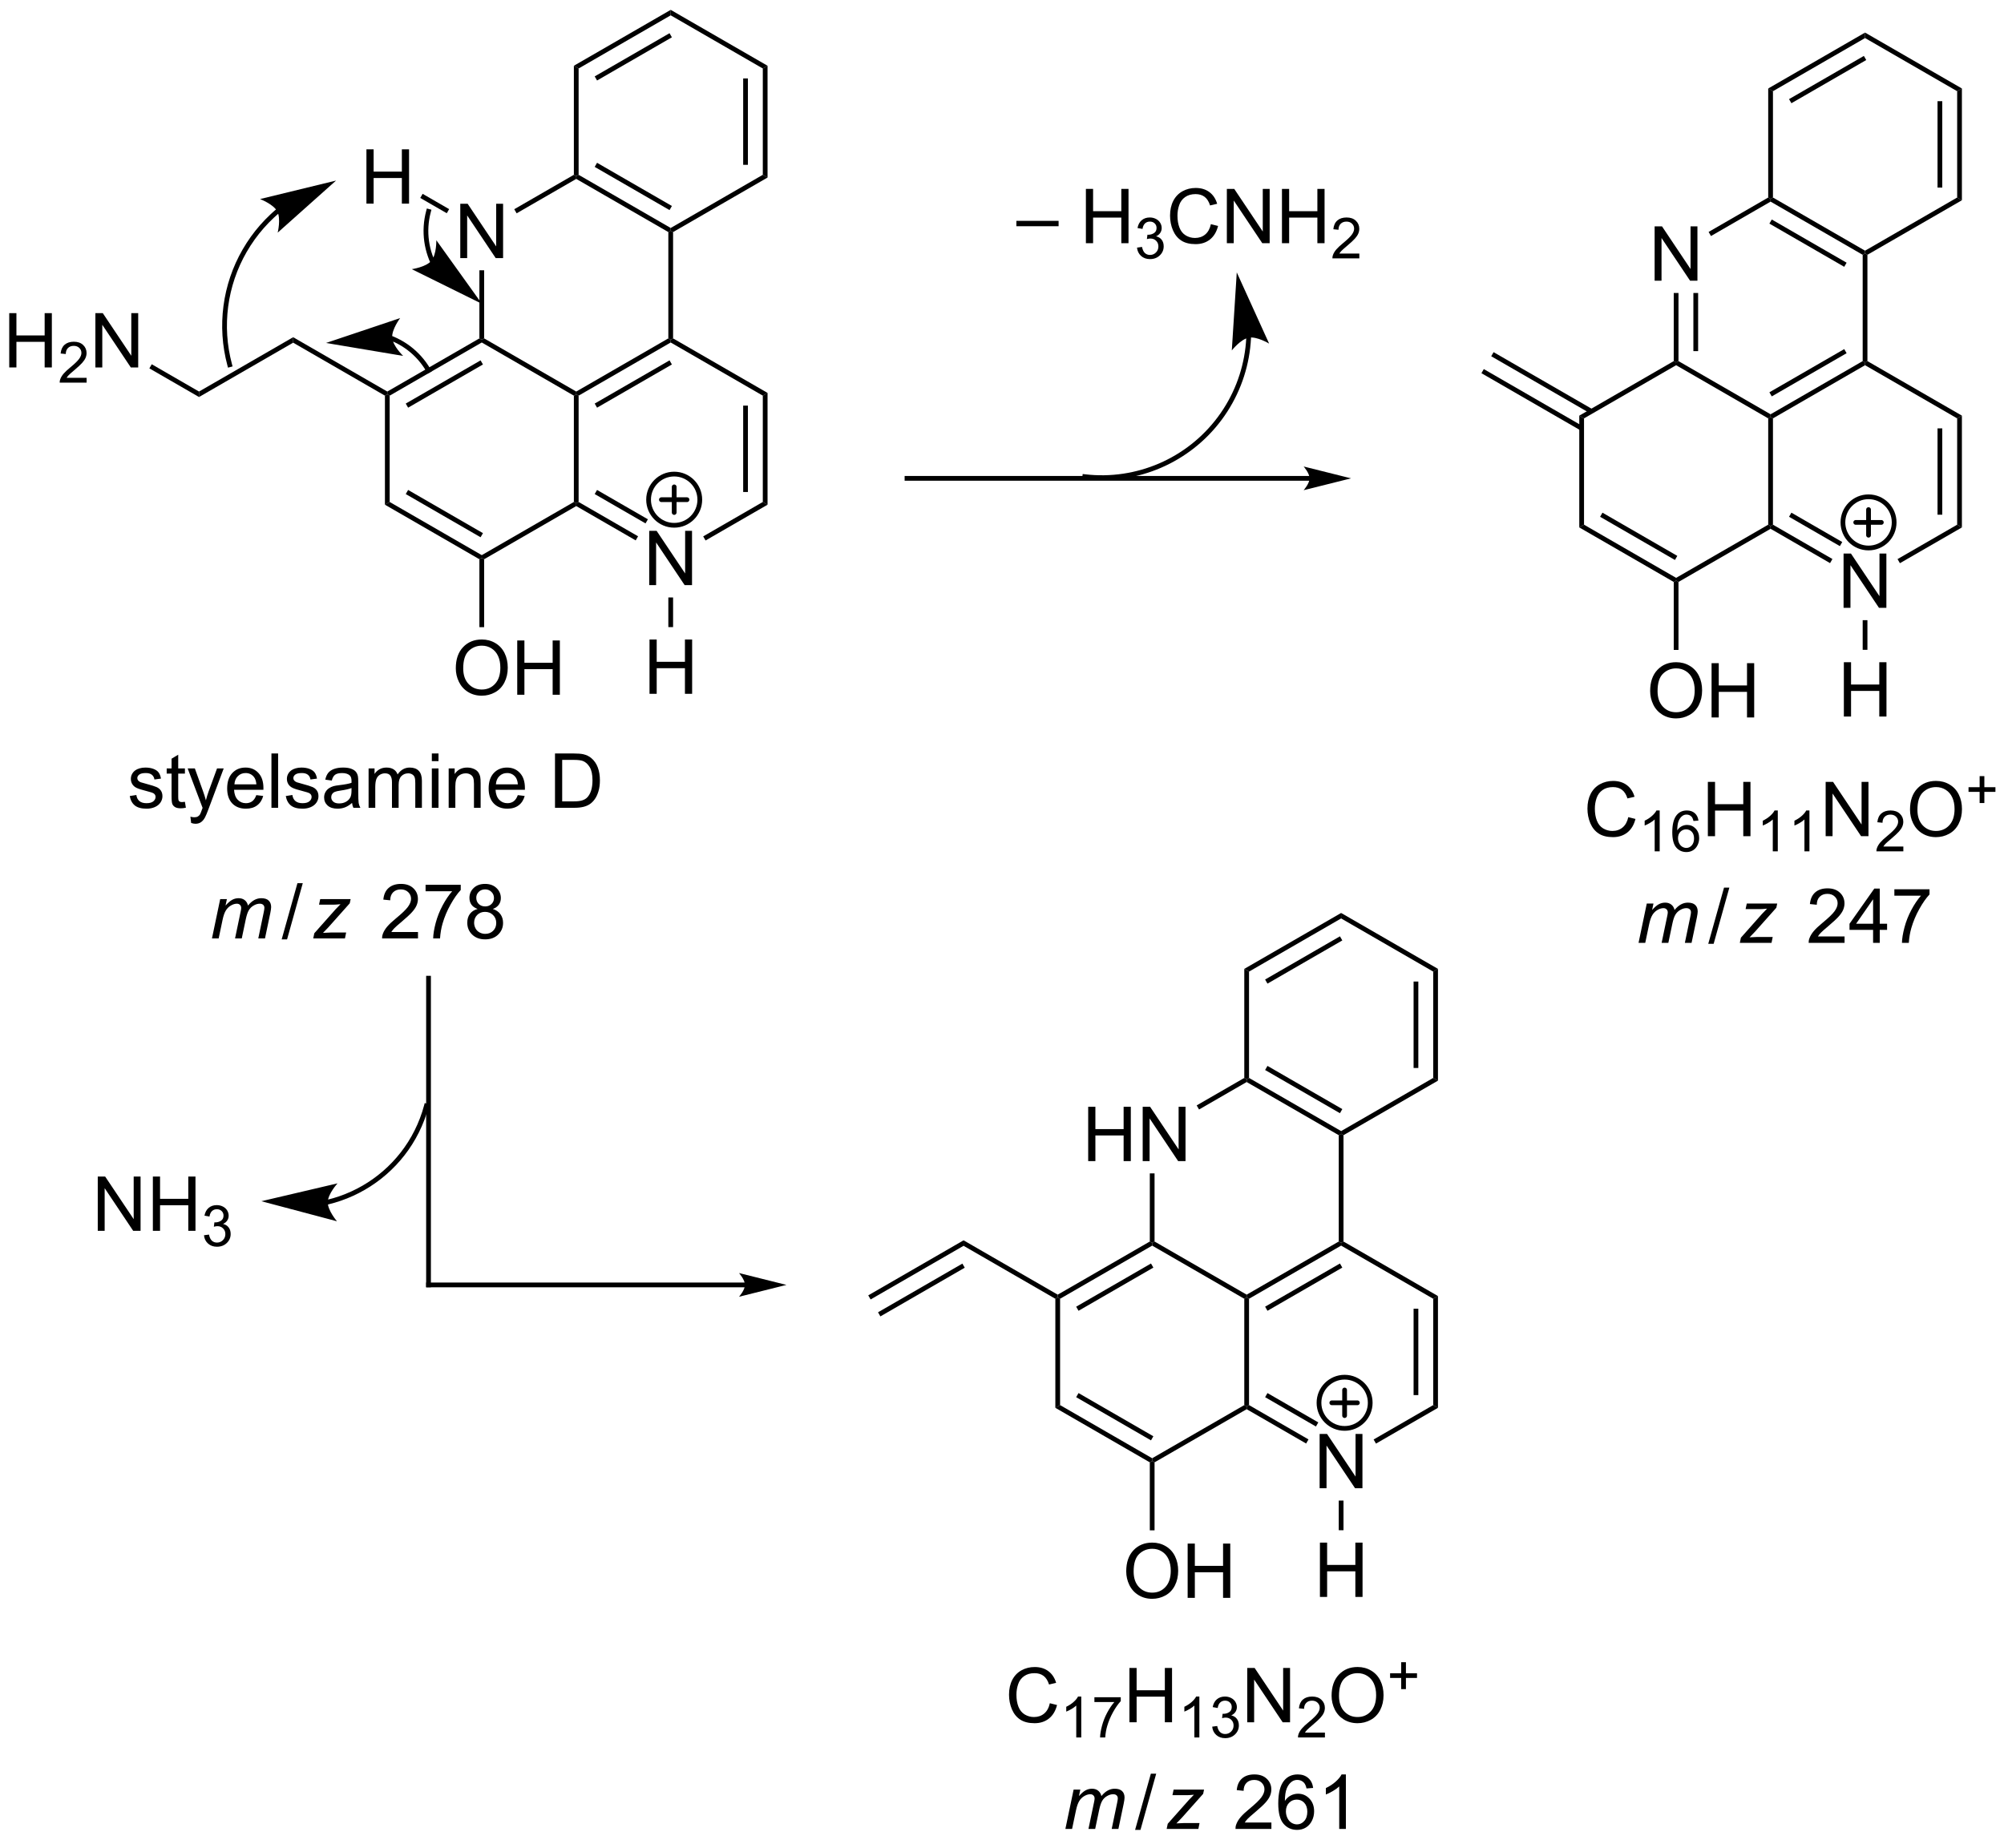 <?xml version="1.0" encoding="UTF-8"?>
<!DOCTYPE svg PUBLIC '-//W3C//DTD SVG 1.0//EN'
          'http://www.w3.org/TR/2001/REC-SVG-20010904/DTD/svg10.dtd'>
<svg stroke-dasharray="none" shape-rendering="auto" xmlns="http://www.w3.org/2000/svg" font-family="'Dialog'" text-rendering="auto" width="90" fill-opacity="1" color-interpolation="auto" color-rendering="auto" preserveAspectRatio="xMidYMid meet" font-size="12px" viewBox="0 0 90 83" fill="black" xmlns:xlink="http://www.w3.org/1999/xlink" stroke="black" image-rendering="auto" stroke-miterlimit="10" stroke-linecap="square" stroke-linejoin="miter" font-style="normal" stroke-width="1" height="83" stroke-dashoffset="0" font-weight="normal" stroke-opacity="1"
><!--Generated by the Batik Graphics2D SVG Generator--><defs id="genericDefs"
  /><g
  ><defs id="defs1"
    ><clipPath clipPathUnits="userSpaceOnUse" id="clipPath1"
      ><path d="M2.541 0.646 L219.92 0.646 L219.92 200.059 L2.541 200.059 L2.541 0.646 Z"
      /></clipPath
      ><clipPath clipPathUnits="userSpaceOnUse" id="clipPath2"
      ><path d="M0.87 207.053 L0.87 400.921 L212.205 400.921 L212.205 207.053 Z"
      /></clipPath
    ></defs
    ><g transform="scale(0.414,0.414) translate(-2.541,-0.646) matrix(1.029,0,0,1.029,1.646,-212.329)"
    ><path d="M49.393 234.189 L49.393 228.462 L50.171 228.462 L53.179 232.957 L53.179 228.462 L53.906 228.462 L53.906 234.189 L53.127 234.189 L50.119 229.689 L50.119 234.189 L49.393 234.189 Z" stroke="none" clip-path="url(#clipPath2)"
    /></g
    ><g transform="matrix(0.426,0,0,0.426,-0.37,-88.176)"
    ><path d="M51.408 235.489 L51.908 235.489 L51.908 242.669 L51.658 242.814 L51.408 242.669 Z" stroke="none" clip-path="url(#clipPath2)"
    /></g
    ><g transform="matrix(0.426,0,0,0.426,-0.37,-88.176)"
    ><path d="M51.658 243.102 L51.658 242.814 L51.908 242.669 L61.618 248.275 L61.618 248.564 L61.368 248.708 Z" stroke="none" clip-path="url(#clipPath2)"
    /></g
    ><g transform="matrix(0.426,0,0,0.426,-0.37,-88.176)"
    ><path d="M61.868 248.708 L61.618 248.564 L61.618 248.275 L71.327 242.669 L71.577 242.814 L71.577 243.102 ZM63.813 249.975 L71.702 245.42 L71.452 244.987 L63.563 249.542 Z" stroke="none" clip-path="url(#clipPath2)"
    /></g
    ><g transform="matrix(0.426,0,0,0.426,-0.37,-88.176)"
    ><path d="M71.827 242.669 L71.577 242.814 L71.327 242.669 L71.327 231.458 L71.577 231.314 L71.827 231.458 Z" stroke="none" clip-path="url(#clipPath2)"
    /></g
    ><g transform="matrix(0.426,0,0,0.426,-0.37,-88.176)"
    ><path d="M71.577 231.025 L71.577 231.314 L71.327 231.458 L61.618 225.852 L61.618 225.564 L61.868 225.419 ZM71.702 228.707 L63.813 224.152 L63.563 224.585 L71.452 229.14 Z" stroke="none" clip-path="url(#clipPath2)"
    /></g
    ><g transform="matrix(0.426,0,0,0.426,-0.37,-88.176)"
    ><path d="M61.368 225.419 L61.618 225.564 L61.618 225.852 L55.333 229.481 L55.083 229.048 Z" stroke="none" clip-path="url(#clipPath2)"
    /></g
    ><g transform="matrix(0.426,0,0,0.426,-0.37,-88.176)"
    ><path d="M71.827 231.458 L71.577 231.314 L71.577 231.025 L81.286 225.419 L81.786 225.708 Z" stroke="none" clip-path="url(#clipPath2)"
    /></g
    ><g transform="matrix(0.426,0,0,0.426,-0.37,-88.176)"
    ><path d="M81.786 225.708 L81.286 225.419 L81.286 214.208 L81.786 213.919 ZM79.716 224.369 L79.716 215.259 L79.216 215.259 L79.216 224.369 Z" stroke="none" clip-path="url(#clipPath2)"
    /></g
    ><g transform="matrix(0.426,0,0,0.426,-0.37,-88.176)"
    ><path d="M81.786 213.919 L81.286 214.208 L71.577 208.602 L71.577 208.025 Z" stroke="none" clip-path="url(#clipPath2)"
    /></g
    ><g transform="matrix(0.426,0,0,0.426,-0.37,-88.176)"
    ><path d="M71.577 208.025 L71.577 208.602 L61.868 214.208 L61.368 213.919 ZM71.452 210.487 L63.563 215.042 L63.813 215.475 L71.702 210.92 Z" stroke="none" clip-path="url(#clipPath2)"
    /></g
    ><g transform="matrix(0.426,0,0,0.426,-0.37,-88.176)"
    ><path d="M61.368 213.919 L61.868 214.208 L61.868 225.419 L61.618 225.564 L61.368 225.419 Z" stroke="none" clip-path="url(#clipPath2)"
    /></g
    ><g transform="matrix(0.426,0,0,0.426,-0.37,-88.176)"
    ><path d="M69.311 268.689 L69.311 262.962 L70.09 262.962 L73.098 267.457 L73.098 262.962 L73.824 262.962 L73.824 268.689 L73.046 268.689 L70.038 264.189 L70.038 268.689 L69.311 268.689 Z" stroke="none" clip-path="url(#clipPath2)"
    /></g
    ><g transform="matrix(0.426,0,0,0.426,-0.37,-88.176)"
    ><path d="M61.368 248.708 L61.618 248.564 L61.868 248.708 L61.868 259.919 L61.618 260.064 L61.368 259.919 Z" stroke="none" clip-path="url(#clipPath2)"
    /></g
    ><g transform="matrix(0.426,0,0,0.426,-0.37,-88.176)"
    ><path d="M61.618 260.352 L61.618 260.064 L61.868 259.919 L68.136 263.538 L67.886 263.971 ZM63.563 259.085 L68.921 262.179 L69.171 261.746 L63.813 258.652 Z" stroke="none" clip-path="url(#clipPath2)"
    /></g
    ><g transform="matrix(0.426,0,0,0.426,-0.37,-88.176)"
    ><path d="M75.252 263.981 L75.002 263.548 L81.286 259.919 L81.786 260.208 Z" stroke="none" clip-path="url(#clipPath2)"
    /></g
    ><g transform="matrix(0.426,0,0,0.426,-0.37,-88.176)"
    ><path d="M81.786 260.208 L81.286 259.919 L81.286 248.708 L81.786 248.419 ZM79.716 258.868 L79.716 249.759 L79.216 249.759 L79.216 258.868 Z" stroke="none" clip-path="url(#clipPath2)"
    /></g
    ><g transform="matrix(0.426,0,0,0.426,-0.37,-88.176)"
    ><path d="M81.786 248.419 L81.286 248.708 L71.577 243.102 L71.577 242.814 L71.827 242.669 Z" stroke="none" clip-path="url(#clipPath2)"
    /></g
    ><g transform="matrix(0.426,0,0,0.426,-0.37,-88.176)"
    ><path d="M51.408 242.669 L51.658 242.814 L51.658 243.102 L41.949 248.708 L41.699 248.564 L41.699 248.275 ZM51.533 244.987 L43.644 249.542 L43.894 249.975 L51.783 245.42 Z" stroke="none" clip-path="url(#clipPath2)"
    /></g
    ><g transform="matrix(0.426,0,0,0.426,-0.37,-88.176)"
    ><path d="M41.449 248.708 L41.699 248.564 L41.949 248.708 L41.949 259.919 L41.449 260.208 Z" stroke="none" clip-path="url(#clipPath2)"
    /></g
    ><g transform="matrix(0.426,0,0,0.426,-0.37,-88.176)"
    ><path d="M41.449 260.208 L41.949 259.919 L51.658 265.525 L51.658 265.814 L51.408 265.958 ZM43.644 259.085 L51.533 263.64 L51.783 263.207 L43.894 258.652 Z" stroke="none" clip-path="url(#clipPath2)"
    /></g
    ><g transform="matrix(0.426,0,0,0.426,-0.37,-88.176)"
    ><path d="M51.908 265.958 L51.658 265.814 L51.658 265.525 L61.368 259.919 L61.618 260.064 L61.618 260.352 Z" stroke="none" clip-path="url(#clipPath2)"
    /></g
    ><g transform="matrix(0.426,0,0,0.426,-0.37,-88.176)"
    ><path d="M41.699 248.275 L41.699 248.564 L41.449 248.708 L31.774 243.122 L31.774 242.545 Z" stroke="none" clip-path="url(#clipPath2)"
    /></g
    ><g transform="matrix(0.426,0,0,0.426,-0.37,-88.176)"
    ><path d="M31.774 242.545 L31.774 243.122 L21.85 248.852 L21.85 248.275 Z" stroke="none" clip-path="url(#clipPath2)"
    /></g
    ><g transform="matrix(0.426,0,0,0.426,-0.37,-88.176)"
    ><path d="M1.842 245.733 L1.842 240.007 L2.6 240.007 L2.6 242.358 L5.576 242.358 L5.576 240.007 L6.334 240.007 L6.334 245.733 L5.576 245.733 L5.576 243.033 L2.6 243.033 L2.6 245.733 L1.842 245.733 Z" stroke="none" clip-path="url(#clipPath2)"
    /></g
    ><g transform="matrix(0.426,0,0,0.426,-0.37,-88.176)"
    ><path d="M10 246.826 L10 247.333 L7.16 247.333 Q7.154 247.142 7.223 246.966 Q7.33 246.677 7.569 246.396 Q7.809 246.115 8.26 245.746 Q8.959 245.171 9.205 244.835 Q9.451 244.5 9.451 244.201 Q9.451 243.888 9.227 243.673 Q9.004 243.457 8.643 243.457 Q8.262 243.457 8.033 243.685 Q7.805 243.914 7.803 244.318 L7.26 244.263 Q7.317 243.656 7.68 243.339 Q8.043 243.021 8.655 243.021 Q9.274 243.021 9.633 243.365 Q9.994 243.707 9.994 244.212 Q9.994 244.47 9.889 244.72 Q9.783 244.968 9.537 245.244 Q9.293 245.519 8.725 246 Q8.25 246.398 8.115 246.541 Q7.981 246.683 7.893 246.826 L10 246.826 Z" stroke="none" clip-path="url(#clipPath2)"
    /></g
    ><g transform="matrix(0.426,0,0,0.426,-0.37,-88.176)"
    ><path d="M10.925 245.733 L10.925 240.007 L11.704 240.007 L14.711 244.502 L14.711 240.007 L15.438 240.007 L15.438 245.733 L14.659 245.733 L11.652 241.233 L11.652 245.733 L10.925 245.733 Z" stroke="none" clip-path="url(#clipPath2)"
    /></g
    ><g transform="matrix(0.426,0,0,0.426,-0.37,-88.176)"
    ><path d="M21.85 248.275 L21.85 248.852 L16.616 245.83 L16.866 245.397 Z" stroke="none" clip-path="url(#clipPath2)"
    /></g
    ><g transform="matrix(0.426,0,0,0.426,-0.37,-88.176)"
    ><path d="M14.547 290.928 L15.243 290.819 Q15.3 291.238 15.568 291.462 Q15.836 291.683 16.316 291.683 Q16.8 291.683 17.034 291.486 Q17.269 291.288 17.269 291.022 Q17.269 290.785 17.063 290.647 Q16.917 290.553 16.344 290.41 Q15.571 290.215 15.271 290.071 Q14.972 289.928 14.818 289.678 Q14.665 289.426 14.665 289.121 Q14.665 288.842 14.79 288.608 Q14.917 288.371 15.136 288.215 Q15.3 288.092 15.584 288.009 Q15.868 287.926 16.191 287.926 Q16.68 287.926 17.047 288.066 Q17.417 288.207 17.592 288.446 Q17.769 288.686 17.837 289.09 L17.149 289.183 Q17.102 288.863 16.875 288.683 Q16.652 288.504 16.243 288.504 Q15.758 288.504 15.55 288.665 Q15.344 288.824 15.344 289.038 Q15.344 289.176 15.43 289.285 Q15.516 289.397 15.698 289.473 Q15.805 289.512 16.321 289.652 Q17.066 289.85 17.36 289.978 Q17.657 290.105 17.823 290.348 Q17.993 290.59 17.993 290.949 Q17.993 291.301 17.787 291.611 Q17.581 291.92 17.193 292.092 Q16.808 292.262 16.321 292.262 Q15.511 292.262 15.086 291.926 Q14.665 291.59 14.547 290.928 ZM20.363 291.538 L20.464 292.16 Q20.167 292.223 19.933 292.223 Q19.55 292.223 19.339 292.103 Q19.128 291.98 19.042 291.782 Q18.956 291.584 18.956 290.952 L18.956 288.566 L18.441 288.566 L18.441 288.019 L18.956 288.019 L18.956 286.991 L19.657 286.569 L19.657 288.019 L20.363 288.019 L20.363 288.566 L19.657 288.566 L19.657 290.991 Q19.657 291.293 19.693 291.379 Q19.73 291.465 19.813 291.517 Q19.899 291.566 20.055 291.566 Q20.172 291.566 20.363 291.538 ZM21.02 293.767 L20.942 293.105 Q21.171 293.168 21.343 293.168 Q21.577 293.168 21.718 293.09 Q21.859 293.012 21.95 292.871 Q22.015 292.767 22.163 292.348 Q22.184 292.29 22.226 292.176 L20.653 288.019 L21.411 288.019 L22.273 290.42 Q22.442 290.879 22.575 291.381 Q22.695 290.897 22.864 290.436 L23.749 288.019 L24.452 288.019 L22.874 292.238 Q22.622 292.923 22.481 293.181 Q22.294 293.527 22.051 293.689 Q21.809 293.853 21.473 293.853 Q21.27 293.853 21.02 293.767 ZM27.89 290.832 L28.616 290.92 Q28.445 291.558 27.978 291.91 Q27.515 292.262 26.794 292.262 Q25.882 292.262 25.348 291.702 Q24.817 291.139 24.817 290.129 Q24.817 289.082 25.356 288.504 Q25.895 287.926 26.754 287.926 Q27.585 287.926 28.111 288.493 Q28.64 289.058 28.64 290.084 Q28.64 290.147 28.637 290.272 L25.544 290.272 Q25.583 290.957 25.929 291.321 Q26.278 291.683 26.796 291.683 Q27.184 291.683 27.458 291.48 Q27.731 291.277 27.89 290.832 ZM25.583 289.694 L27.898 289.694 Q27.851 289.17 27.632 288.91 Q27.296 288.504 26.762 288.504 Q26.278 288.504 25.947 288.829 Q25.616 289.152 25.583 289.694 ZM29.485 292.168 L29.485 286.441 L30.188 286.441 L30.188 292.168 L29.485 292.168 ZM30.997 290.928 L31.692 290.819 Q31.749 291.238 32.017 291.462 Q32.286 291.683 32.765 291.683 Q33.249 291.683 33.484 291.486 Q33.718 291.288 33.718 291.022 Q33.718 290.785 33.512 290.647 Q33.366 290.553 32.794 290.41 Q32.02 290.215 31.721 290.071 Q31.421 289.928 31.267 289.678 Q31.114 289.426 31.114 289.121 Q31.114 288.842 31.239 288.608 Q31.366 288.371 31.585 288.215 Q31.749 288.092 32.033 288.009 Q32.317 287.926 32.64 287.926 Q33.129 287.926 33.497 288.066 Q33.866 288.207 34.041 288.446 Q34.218 288.686 34.286 289.09 L33.598 289.183 Q33.551 288.863 33.325 288.683 Q33.101 288.504 32.692 288.504 Q32.208 288.504 31.999 288.665 Q31.794 288.824 31.794 289.038 Q31.794 289.176 31.879 289.285 Q31.965 289.397 32.148 289.473 Q32.254 289.512 32.77 289.652 Q33.515 289.85 33.809 289.978 Q34.106 290.105 34.273 290.348 Q34.442 290.59 34.442 290.949 Q34.442 291.301 34.236 291.611 Q34.031 291.92 33.642 292.092 Q33.257 292.262 32.77 292.262 Q31.96 292.262 31.536 291.926 Q31.114 291.59 30.997 290.928 ZM37.984 291.655 Q37.593 291.988 37.231 292.126 Q36.872 292.262 36.458 292.262 Q35.773 292.262 35.406 291.928 Q35.038 291.592 35.038 291.074 Q35.038 290.769 35.176 290.517 Q35.317 290.264 35.541 290.113 Q35.765 289.959 36.046 289.881 Q36.254 289.827 36.671 289.777 Q37.523 289.676 37.926 289.535 Q37.929 289.389 37.929 289.35 Q37.929 288.92 37.731 288.746 Q37.46 288.506 36.929 288.506 Q36.434 288.506 36.197 288.681 Q35.96 288.855 35.848 289.295 L35.161 289.202 Q35.254 288.762 35.468 288.491 Q35.684 288.217 36.09 288.071 Q36.497 287.926 37.031 287.926 Q37.562 287.926 37.892 288.051 Q38.226 288.176 38.382 288.366 Q38.538 288.553 38.601 288.842 Q38.637 289.022 38.637 289.491 L38.637 290.428 Q38.637 291.41 38.681 291.67 Q38.726 291.928 38.859 292.168 L38.124 292.168 Q38.015 291.949 37.984 291.655 ZM37.926 290.084 Q37.544 290.241 36.778 290.35 Q36.343 290.413 36.163 290.491 Q35.984 290.569 35.885 290.72 Q35.788 290.871 35.788 291.053 Q35.788 291.334 36.002 291.522 Q36.215 291.709 36.624 291.709 Q37.031 291.709 37.346 291.532 Q37.663 291.355 37.812 291.045 Q37.926 290.808 37.926 290.342 L37.926 290.084 ZM39.727 292.168 L39.727 288.019 L40.355 288.019 L40.355 288.6 Q40.55 288.295 40.873 288.111 Q41.198 287.926 41.612 287.926 Q42.073 287.926 42.368 288.118 Q42.665 288.308 42.784 288.652 Q43.277 287.926 44.066 287.926 Q44.683 287.926 45.014 288.267 Q45.347 288.608 45.347 289.319 L45.347 292.168 L44.649 292.168 L44.649 289.553 Q44.649 289.131 44.579 288.946 Q44.511 288.762 44.331 288.65 Q44.152 288.535 43.909 288.535 Q43.472 288.535 43.183 288.827 Q42.894 289.116 42.894 289.756 L42.894 292.168 L42.191 292.168 L42.191 289.473 Q42.191 289.004 42.019 288.769 Q41.847 288.535 41.456 288.535 Q41.159 288.535 40.907 288.691 Q40.657 288.848 40.542 289.15 Q40.43 289.449 40.43 290.014 L40.43 292.168 L39.727 292.168 ZM46.394 287.248 L46.394 286.441 L47.097 286.441 L47.097 287.248 L46.394 287.248 ZM46.394 292.168 L46.394 288.019 L47.097 288.019 L47.097 292.168 L46.394 292.168 ZM48.169 292.168 L48.169 288.019 L48.801 288.019 L48.801 288.608 Q49.257 287.926 50.122 287.926 Q50.497 287.926 50.809 288.061 Q51.124 288.194 51.281 288.413 Q51.437 288.631 51.499 288.933 Q51.538 289.129 51.538 289.616 L51.538 292.168 L50.835 292.168 L50.835 289.644 Q50.835 289.215 50.752 289.001 Q50.671 288.788 50.463 288.663 Q50.254 288.535 49.973 288.535 Q49.523 288.535 49.197 288.821 Q48.872 289.105 48.872 289.902 L48.872 292.168 L48.169 292.168 ZM55.456 290.832 L56.183 290.92 Q56.011 291.558 55.545 291.91 Q55.081 292.262 54.36 292.262 Q53.448 292.262 52.915 291.702 Q52.383 291.139 52.383 290.129 Q52.383 289.082 52.922 288.504 Q53.462 287.926 54.321 287.926 Q55.152 287.926 55.678 288.493 Q56.206 289.058 56.206 290.084 Q56.206 290.147 56.204 290.272 L53.11 290.272 Q53.149 290.957 53.495 291.321 Q53.844 291.683 54.362 291.683 Q54.751 291.683 55.024 291.48 Q55.297 291.277 55.456 290.832 ZM53.149 289.694 L55.464 289.694 Q55.417 289.17 55.198 288.91 Q54.862 288.504 54.329 288.504 Q53.844 288.504 53.514 288.829 Q53.183 289.152 53.149 289.694 ZM59.378 292.168 L59.378 286.441 L61.352 286.441 Q62.019 286.441 62.37 286.522 Q62.862 286.637 63.212 286.933 Q63.665 287.316 63.889 287.913 Q64.112 288.506 64.112 289.272 Q64.112 289.926 63.959 290.431 Q63.808 290.933 63.568 291.264 Q63.331 291.592 63.047 291.782 Q62.766 291.973 62.365 292.071 Q61.964 292.168 61.446 292.168 L59.378 292.168 ZM60.136 291.491 L61.36 291.491 Q61.925 291.491 62.248 291.387 Q62.571 291.28 62.761 291.09 Q63.032 290.819 63.18 290.366 Q63.331 289.91 63.331 289.262 Q63.331 288.363 63.037 287.881 Q62.743 287.397 62.321 287.233 Q62.016 287.116 61.339 287.116 L60.136 287.116 L60.136 291.491 Z" stroke="none" clip-path="url(#clipPath2)"
    /></g
    ><g transform="matrix(0.426,0,0,0.426,-0.37,-88.176)"
    ><path d="M138.927 257.178 L96.487 257.178 L96.237 257.178 L96.237 257.678 L96.487 257.678 L138.927 257.678 L139.177 257.678 L139.177 257.178 L138.927 257.178 ZM143.302 257.428 L138.302 256.178 C138.302 256.178 138.927 256.881 138.927 257.428 C138.927 257.975 138.302 258.678 138.302 258.678 Z" stroke="none" clip-path="url(#clipPath2)"
    /></g
    ><g transform="matrix(0.426,0,0,0.426,-0.37,-88.176)"
    ><path d="M175.304 236.584 L175.304 230.858 L176.083 230.858 L179.091 235.353 L179.091 230.858 L179.817 230.858 L179.817 236.584 L179.039 236.584 L176.031 232.084 L176.031 236.584 L175.304 236.584 Z" stroke="none" clip-path="url(#clipPath2)"
    /></g
    ><g transform="matrix(0.426,0,0,0.426,-0.37,-88.176)"
    ><path d="M177.32 237.884 L177.82 237.884 L177.82 245.065 L177.57 245.209 L177.32 245.065 ZM179.39 237.884 L179.39 244.014 L179.89 244.014 L179.89 237.884 Z" stroke="none" clip-path="url(#clipPath2)"
    /></g
    ><g transform="matrix(0.426,0,0,0.426,-0.37,-88.176)"
    ><path d="M177.57 245.498 L177.57 245.209 L177.82 245.065 L187.529 250.671 L187.529 250.959 L187.279 251.104 Z" stroke="none" clip-path="url(#clipPath2)"
    /></g
    ><g transform="matrix(0.426,0,0,0.426,-0.37,-88.176)"
    ><path d="M187.779 251.104 L187.529 250.959 L187.529 250.671 L197.238 245.065 L197.488 245.209 L197.488 245.498 ZM187.654 248.786 L195.543 244.231 L195.293 243.798 L187.404 248.353 Z" stroke="none" clip-path="url(#clipPath2)"
    /></g
    ><g transform="matrix(0.426,0,0,0.426,-0.37,-88.176)"
    ><path d="M197.738 245.065 L197.488 245.209 L197.238 245.065 L197.238 233.854 L197.488 233.709 L197.738 233.854 Z" stroke="none" clip-path="url(#clipPath2)"
    /></g
    ><g transform="matrix(0.426,0,0,0.426,-0.37,-88.176)"
    ><path d="M197.488 233.421 L197.488 233.709 L197.238 233.854 L187.529 228.248 L187.529 227.959 L187.779 227.815 ZM195.543 234.688 L187.654 230.133 L187.404 230.566 L195.293 235.121 Z" stroke="none" clip-path="url(#clipPath2)"
    /></g
    ><g transform="matrix(0.426,0,0,0.426,-0.37,-88.176)"
    ><path d="M187.279 227.815 L187.529 227.959 L187.529 228.248 L181.245 231.876 L180.995 231.443 Z" stroke="none" clip-path="url(#clipPath2)"
    /></g
    ><g transform="matrix(0.426,0,0,0.426,-0.37,-88.176)"
    ><path d="M197.738 233.854 L197.488 233.709 L197.488 233.421 L207.198 227.815 L207.698 228.104 Z" stroke="none" clip-path="url(#clipPath2)"
    /></g
    ><g transform="matrix(0.426,0,0,0.426,-0.37,-88.176)"
    ><path d="M207.698 228.104 L207.198 227.815 L207.198 216.604 L207.698 216.315 ZM205.628 226.764 L205.628 217.655 L205.128 217.655 L205.128 226.764 Z" stroke="none" clip-path="url(#clipPath2)"
    /></g
    ><g transform="matrix(0.426,0,0,0.426,-0.37,-88.176)"
    ><path d="M207.698 216.315 L207.198 216.604 L197.488 210.998 L197.488 210.421 Z" stroke="none" clip-path="url(#clipPath2)"
    /></g
    ><g transform="matrix(0.426,0,0,0.426,-0.37,-88.176)"
    ><path d="M197.488 210.421 L197.488 210.998 L187.779 216.604 L187.279 216.315 ZM197.363 212.883 L189.474 217.438 L189.724 217.871 L197.613 213.316 Z" stroke="none" clip-path="url(#clipPath2)"
    /></g
    ><g transform="matrix(0.426,0,0,0.426,-0.37,-88.176)"
    ><path d="M187.279 216.315 L187.779 216.604 L187.779 227.815 L187.529 227.959 L187.279 227.815 Z" stroke="none" clip-path="url(#clipPath2)"
    /></g
    ><g transform="matrix(0.426,0,0,0.426,-0.37,-88.176)"
    ><path d="M195.223 271.084 L195.223 265.358 L196.001 265.358 L199.009 269.853 L199.009 265.358 L199.736 265.358 L199.736 271.084 L198.957 271.084 L195.949 266.584 L195.949 271.084 L195.223 271.084 Z" stroke="none" clip-path="url(#clipPath2)"
    /></g
    ><g transform="matrix(0.426,0,0,0.426,-0.37,-88.176)"
    ><path d="M187.279 251.104 L187.529 250.959 L187.779 251.104 L187.779 262.315 L187.529 262.459 L187.279 262.315 Z" stroke="none" clip-path="url(#clipPath2)"
    /></g
    ><g transform="matrix(0.426,0,0,0.426,-0.37,-88.176)"
    ><path d="M187.529 262.748 L187.529 262.459 L187.779 262.315 L194.048 265.934 L193.798 266.367 ZM189.474 261.481 L194.833 264.575 L195.083 264.142 L189.724 261.048 Z" stroke="none" clip-path="url(#clipPath2)"
    /></g
    ><g transform="matrix(0.426,0,0,0.426,-0.37,-88.176)"
    ><path d="M201.163 266.376 L200.913 265.943 L207.198 262.315 L207.698 262.604 Z" stroke="none" clip-path="url(#clipPath2)"
    /></g
    ><g transform="matrix(0.426,0,0,0.426,-0.37,-88.176)"
    ><path d="M207.698 262.604 L207.198 262.315 L207.198 251.104 L207.698 250.815 ZM205.628 261.264 L205.628 252.155 L205.128 252.155 L205.128 261.264 Z" stroke="none" clip-path="url(#clipPath2)"
    /></g
    ><g transform="matrix(0.426,0,0,0.426,-0.37,-88.176)"
    ><path d="M207.698 250.815 L207.198 251.104 L197.488 245.498 L197.488 245.209 L197.738 245.065 Z" stroke="none" clip-path="url(#clipPath2)"
    /></g
    ><g transform="matrix(0.426,0,0,0.426,-0.37,-88.176)"
    ><path d="M177.32 245.065 L177.57 245.209 L177.57 245.498 L167.861 251.104 L167.361 250.815 Z" stroke="none" clip-path="url(#clipPath2)"
    /></g
    ><g transform="matrix(0.426,0,0,0.426,-0.37,-88.176)"
    ><path d="M167.361 250.815 L167.861 251.104 L167.861 262.315 L167.361 262.604 Z" stroke="none" clip-path="url(#clipPath2)"
    /></g
    ><g transform="matrix(0.426,0,0,0.426,-0.37,-88.176)"
    ><path d="M167.361 262.604 L167.861 262.315 L177.57 267.921 L177.57 268.209 L177.32 268.354 ZM169.556 261.481 L177.445 266.036 L177.695 265.603 L169.806 261.048 Z" stroke="none" clip-path="url(#clipPath2)"
    /></g
    ><g transform="matrix(0.426,0,0,0.426,-0.37,-88.176)"
    ><path d="M177.82 268.354 L177.57 268.209 L177.57 267.921 L187.279 262.315 L187.529 262.459 L187.529 262.748 Z" stroke="none" clip-path="url(#clipPath2)"
    /></g
    ><g transform="matrix(0.426,0,0,0.426,-0.37,-88.176)"
    ><path d="M108.019 230.842 L108.019 230.275 L112.469 230.275 L112.469 230.842 L108.019 230.842 ZM115.347 232.631 L115.347 226.905 L116.105 226.905 L116.105 229.256 L119.081 229.256 L119.081 226.905 L119.839 226.905 L119.839 232.631 L119.081 232.631 L119.081 229.931 L116.105 229.931 L116.105 232.631 L115.347 232.631 Z" stroke="none" clip-path="url(#clipPath2)"
    /></g
    ><g transform="matrix(0.426,0,0,0.426,-0.37,-88.176)"
    ><path d="M120.736 233.097 L121.263 233.026 Q121.355 233.476 121.572 233.673 Q121.79 233.87 122.105 233.87 Q122.476 233.87 122.732 233.612 Q122.99 233.354 122.99 232.974 Q122.99 232.61 122.751 232.376 Q122.515 232.14 122.148 232.14 Q121.999 232.14 121.777 232.198 L121.835 231.735 Q121.888 231.741 121.919 231.741 Q122.257 231.741 122.527 231.565 Q122.796 231.39 122.796 231.022 Q122.796 230.733 122.599 230.544 Q122.403 230.352 122.093 230.352 Q121.784 230.352 121.579 230.546 Q121.374 230.739 121.316 231.126 L120.788 231.032 Q120.886 230.501 121.228 230.21 Q121.572 229.919 122.081 229.919 Q122.433 229.919 122.728 230.069 Q123.025 230.22 123.181 230.481 Q123.337 230.741 123.337 231.034 Q123.337 231.313 123.187 231.542 Q123.038 231.77 122.745 231.905 Q123.126 231.993 123.337 232.27 Q123.548 232.546 123.548 232.962 Q123.548 233.524 123.138 233.917 Q122.728 234.308 122.101 234.308 Q121.536 234.308 121.161 233.972 Q120.788 233.634 120.736 233.097 Z" stroke="none" clip-path="url(#clipPath2)"
    /></g
    ><g transform="matrix(0.426,0,0,0.426,-0.37,-88.176)"
    ><path d="M128.524 230.624 L129.281 230.814 Q129.044 231.749 128.425 232.241 Q127.805 232.73 126.912 232.73 Q125.985 232.73 125.404 232.353 Q124.826 231.975 124.521 231.262 Q124.219 230.546 124.219 229.725 Q124.219 228.829 124.56 228.165 Q124.904 227.499 125.534 227.152 Q126.164 226.806 126.922 226.806 Q127.781 226.806 128.367 227.243 Q128.953 227.681 129.185 228.475 L128.438 228.65 Q128.24 228.025 127.86 227.741 Q127.482 227.454 126.906 227.454 Q126.248 227.454 125.802 227.772 Q125.36 228.087 125.18 228.621 Q125 229.155 125 229.72 Q125 230.452 125.214 230.996 Q125.427 231.54 125.875 231.811 Q126.326 232.079 126.849 232.079 Q127.485 232.079 127.925 231.712 Q128.367 231.345 128.524 230.624 ZM130.207 232.631 L130.207 226.905 L130.986 226.905 L133.994 231.4 L133.994 226.905 L134.72 226.905 L134.72 232.631 L133.942 232.631 L130.934 228.131 L130.934 232.631 L130.207 232.631 ZM136.016 232.631 L136.016 226.905 L136.774 226.905 L136.774 229.256 L139.75 229.256 L139.75 226.905 L140.508 226.905 L140.508 232.631 L139.75 232.631 L139.75 229.931 L136.774 229.931 L136.774 232.631 L136.016 232.631 Z" stroke="none" clip-path="url(#clipPath2)"
    /></g
    ><g transform="matrix(0.426,0,0,0.426,-0.37,-88.176)"
    ><path d="M144.174 233.724 L144.174 234.231 L141.334 234.231 Q141.328 234.04 141.397 233.864 Q141.504 233.575 141.742 233.294 Q141.983 233.013 142.434 232.643 Q143.133 232.069 143.379 231.733 Q143.625 231.397 143.625 231.099 Q143.625 230.786 143.401 230.571 Q143.178 230.354 142.817 230.354 Q142.436 230.354 142.207 230.583 Q141.979 230.811 141.977 231.216 L141.434 231.161 Q141.49 230.554 141.854 230.237 Q142.217 229.919 142.828 229.919 Q143.447 229.919 143.807 230.263 Q144.168 230.604 144.168 231.11 Q144.168 231.368 144.063 231.618 Q143.957 231.866 143.711 232.142 Q143.467 232.417 142.899 232.897 Q142.424 233.296 142.289 233.438 Q142.155 233.581 142.067 233.724 L144.174 233.724 Z" stroke="none" clip-path="url(#clipPath2)"
    /></g
    ><g transform="matrix(0.426,0,0,0.426,-0.37,-88.176)"
    ><path d="M132.257 242.537 L132.257 242.538 L132.257 242.543 C132.257 242.553 132.256 242.563 132.256 242.573 C132.255 242.594 132.254 242.615 132.253 242.635 C132.236 242.964 132.208 243.292 132.17 243.619 C131.865 246.234 130.885 248.77 129.258 250.956 C127.632 253.143 125.484 254.811 123.068 255.854 C120.651 256.898 117.964 257.317 115.257 257.001 L115.009 256.972 L114.951 257.469 L115.2 257.498 C117.993 257.823 120.769 257.392 123.266 256.313 C125.763 255.235 127.981 253.511 129.659 251.255 C131.338 248.998 132.352 246.378 132.667 243.677 C132.706 243.339 132.734 243.001 132.752 242.661 C132.753 242.639 132.754 242.619 132.755 242.597 C132.756 242.587 132.756 242.576 132.757 242.565 L132.757 242.561 L132.757 242.561 L132.769 242.311 L132.269 242.288 L132.257 242.537 ZM131.253 235.71 L130.729 243.939 C130.729 243.939 131.655 242.753 132.516 242.595 C133.376 242.437 134.663 243.218 134.663 243.218 Z" stroke="none" clip-path="url(#clipPath2)"
    /></g
    ><g transform="matrix(0.426,0,0,0.426,-0.37,-88.176)"
    ><path d="M23.215 305.944 L24.083 301.795 L24.788 301.795 L24.645 302.478 Q25.038 302.038 25.348 301.871 Q25.661 301.702 26.023 301.702 Q26.411 301.702 26.669 301.907 Q26.929 302.11 27.012 302.478 Q27.328 302.087 27.677 301.894 Q28.028 301.702 28.413 301.702 Q28.934 301.702 29.192 301.949 Q29.453 302.194 29.453 302.639 Q29.453 302.829 29.364 303.272 L28.804 305.944 L28.098 305.944 L28.669 303.202 Q28.742 302.866 28.742 302.72 Q28.742 302.517 28.611 302.399 Q28.484 302.282 28.249 302.282 Q27.934 302.282 27.606 302.475 Q27.278 302.665 27.096 302.978 Q26.913 303.288 26.778 303.931 L26.356 305.944 L25.648 305.944 L26.234 303.142 Q26.296 302.858 26.296 302.735 Q26.296 302.532 26.169 302.407 Q26.044 302.282 25.84 302.282 Q25.538 302.282 25.208 302.475 Q24.88 302.665 24.671 303.009 Q24.465 303.35 24.333 303.983 L23.921 305.944 L23.215 305.944 Z" stroke="none" clip-path="url(#clipPath2)"
    /></g
    ><g transform="matrix(0.426,0,0,0.426,-0.37,-88.176)"
    ><path d="M30.564 306.043 L32.226 300.118 L32.788 300.118 L31.132 306.043 L30.564 306.043 Z" stroke="none" clip-path="url(#clipPath2)"
    /></g
    ><g transform="matrix(0.426,0,0,0.426,-0.37,-88.176)"
    ><path d="M33.891 305.944 L34.006 305.397 L36.235 302.884 Q36.475 302.618 36.766 302.334 Q36.264 302.384 36.045 302.384 L34.501 302.384 L34.626 301.795 L37.834 301.795 L37.74 302.241 L35.49 304.767 Q35.298 304.983 34.92 305.358 Q35.508 305.321 35.727 305.321 L37.36 305.321 L37.233 305.944 L33.891 305.944 Z" stroke="none" clip-path="url(#clipPath2)"
    /></g
    ><g transform="matrix(0.426,0,0,0.426,-0.37,-88.176)"
    ><path d="M44.934 305.267 L44.934 305.944 L41.148 305.944 Q41.14 305.689 41.231 305.454 Q41.374 305.069 41.692 304.694 Q42.012 304.319 42.614 303.827 Q43.546 303.061 43.874 302.613 Q44.203 302.165 44.203 301.767 Q44.203 301.35 43.903 301.064 Q43.606 300.774 43.124 300.774 Q42.617 300.774 42.312 301.079 Q42.007 301.384 42.005 301.923 L41.281 301.85 Q41.356 301.04 41.84 300.618 Q42.325 300.194 43.14 300.194 Q43.965 300.194 44.445 300.652 Q44.926 301.108 44.926 301.782 Q44.926 302.126 44.786 302.459 Q44.645 302.79 44.317 303.157 Q43.992 303.524 43.234 304.165 Q42.601 304.696 42.421 304.887 Q42.242 305.077 42.124 305.267 L44.934 305.267 ZM45.735 300.967 L45.735 300.29 L49.441 300.29 L49.441 300.837 Q48.894 301.42 48.358 302.387 Q47.821 303.35 47.527 304.368 Q47.316 305.087 47.258 305.944 L46.535 305.944 Q46.548 305.267 46.8 304.311 Q47.055 303.353 47.529 302.465 Q48.003 301.577 48.54 300.967 L45.735 300.967 ZM51.218 302.837 Q50.781 302.678 50.57 302.381 Q50.359 302.084 50.359 301.67 Q50.359 301.045 50.807 300.621 Q51.257 300.194 52.005 300.194 Q52.755 300.194 53.21 300.629 Q53.669 301.064 53.669 301.689 Q53.669 302.087 53.458 302.384 Q53.249 302.678 52.825 302.837 Q53.351 303.009 53.627 303.392 Q53.903 303.774 53.903 304.306 Q53.903 305.04 53.382 305.543 Q52.864 306.043 52.015 306.043 Q51.169 306.043 50.648 305.54 Q50.13 305.038 50.13 304.288 Q50.13 303.728 50.411 303.353 Q50.695 302.975 51.218 302.837 ZM51.078 301.647 Q51.078 302.053 51.338 302.311 Q51.601 302.569 52.02 302.569 Q52.426 302.569 52.684 302.314 Q52.945 302.056 52.945 301.686 Q52.945 301.298 52.676 301.035 Q52.411 300.772 52.012 300.772 Q51.609 300.772 51.343 301.03 Q51.078 301.288 51.078 301.647 ZM50.851 304.29 Q50.851 304.592 50.994 304.873 Q51.137 305.155 51.419 305.308 Q51.7 305.462 52.023 305.462 Q52.528 305.462 52.856 305.139 Q53.184 304.814 53.184 304.314 Q53.184 303.806 52.846 303.475 Q52.507 303.142 51.999 303.142 Q51.505 303.142 51.176 303.47 Q50.851 303.798 50.851 304.29 Z" stroke="none" clip-path="url(#clipPath2)"
    /></g
    ><g transform="matrix(0.426,0,0,0.426,-0.37,-88.176)"
    ><path d="M48.921 277.459 Q48.921 276.032 49.687 275.228 Q50.453 274.421 51.664 274.421 Q52.455 274.421 53.091 274.801 Q53.729 275.178 54.062 275.855 Q54.398 276.532 54.398 277.392 Q54.398 278.264 54.046 278.952 Q53.695 279.639 53.049 279.993 Q52.406 280.348 51.658 280.348 Q50.851 280.348 50.213 279.957 Q49.578 279.564 49.249 278.889 Q48.921 278.212 48.921 277.459 ZM49.703 277.47 Q49.703 278.506 50.257 279.103 Q50.815 279.697 51.656 279.697 Q52.51 279.697 53.062 279.095 Q53.617 278.493 53.617 277.389 Q53.617 276.689 53.38 276.168 Q53.143 275.647 52.687 275.361 Q52.234 275.072 51.666 275.072 Q50.861 275.072 50.281 275.626 Q49.703 276.178 49.703 277.47 ZM55.397 280.249 L55.397 274.522 L56.154 274.522 L56.154 276.874 L59.131 276.874 L59.131 274.522 L59.889 274.522 L59.889 280.249 L59.131 280.249 L59.131 277.548 L56.154 277.548 L56.154 280.249 L55.397 280.249 Z" stroke="none" clip-path="url(#clipPath2)"
    /></g
    ><g transform="matrix(0.426,0,0,0.426,-0.37,-88.176)"
    ><path d="M51.408 265.958 L51.658 265.814 L51.908 265.958 L51.908 273.124 L51.408 273.124 Z" stroke="none" clip-path="url(#clipPath2)"
    /></g
    ><g transform="matrix(0.426,0,0,0.426,-0.37,-88.176)"
    ><path d="M69.343 280.149 L69.343 274.422 L70.1 274.422 L70.1 276.774 L73.077 276.774 L73.077 274.422 L73.835 274.422 L73.835 280.149 L73.077 280.149 L73.077 277.448 L70.1 277.448 L70.1 280.149 L69.343 280.149 Z" stroke="none" clip-path="url(#clipPath2)"
    /></g
    ><g transform="matrix(0.426,0,0,0.426,-0.37,-88.176)"
    ><path d="M71.327 269.989 L71.827 269.989 L71.827 273.114 L71.327 273.114 Z" stroke="none" clip-path="url(#clipPath2)"
    /></g
    ><g stroke-width="0.5" transform="matrix(0.426,0,0,0.426,-0.37,-88.176)" stroke-linejoin="round" stroke-linecap="round"
    ><path fill="none" d="M71.944 262.378 C70.453 262.378 69.244 261.169 69.244 259.678 C69.244 258.186 70.453 256.978 71.944 256.978 C73.435 256.978 74.644 258.186 74.644 259.678 C74.644 261.169 73.435 262.378 71.944 262.378 M70.594 259.678 L73.294 259.678 M71.944 258.328 L71.944 261.028" clip-path="url(#clipPath2)"
    /></g
    ><g transform="matrix(0.426,0,0,0.426,-0.37,-88.176)"
    ><path d="M174.833 279.855 Q174.833 278.428 175.599 277.624 Q176.364 276.816 177.575 276.816 Q178.367 276.816 179.002 277.197 Q179.64 277.574 179.974 278.251 Q180.31 278.928 180.31 279.788 Q180.31 280.66 179.958 281.348 Q179.606 282.035 178.96 282.389 Q178.317 282.743 177.57 282.743 Q176.763 282.743 176.125 282.353 Q175.489 281.96 175.161 281.285 Q174.833 280.608 174.833 279.855 ZM175.614 279.866 Q175.614 280.902 176.169 281.499 Q176.726 282.092 177.567 282.092 Q178.422 282.092 178.974 281.491 Q179.528 280.889 179.528 279.785 Q179.528 279.085 179.291 278.564 Q179.054 278.043 178.599 277.757 Q178.145 277.467 177.578 277.467 Q176.773 277.467 176.192 278.022 Q175.614 278.574 175.614 279.866 ZM181.308 282.644 L181.308 276.918 L182.066 276.918 L182.066 279.269 L185.043 279.269 L185.043 276.918 L185.8 276.918 L185.8 282.644 L185.043 282.644 L185.043 279.944 L182.066 279.944 L182.066 282.644 L181.308 282.644 Z" stroke="none" clip-path="url(#clipPath2)"
    /></g
    ><g transform="matrix(0.426,0,0,0.426,-0.37,-88.176)"
    ><path d="M177.32 268.354 L177.57 268.209 L177.82 268.354 L177.82 275.519 L177.32 275.519 Z" stroke="none" clip-path="url(#clipPath2)"
    /></g
    ><g transform="matrix(0.426,0,0,0.426,-0.37,-88.176)"
    ><path d="M195.254 282.545 L195.254 276.818 L196.012 276.818 L196.012 279.17 L198.988 279.17 L198.988 276.818 L199.746 276.818 L199.746 282.545 L198.988 282.545 L198.988 279.844 L196.012 279.844 L196.012 282.545 L195.254 282.545 Z" stroke="none" clip-path="url(#clipPath2)"
    /></g
    ><g transform="matrix(0.426,0,0,0.426,-0.37,-88.176)"
    ><path d="M197.238 272.384 L197.738 272.384 L197.738 275.51 L197.238 275.51 Z" stroke="none" clip-path="url(#clipPath2)"
    /></g
    ><g stroke-width="0.5" transform="matrix(0.426,0,0,0.426,-0.37,-88.176)" stroke-linejoin="round" stroke-linecap="round"
    ><path fill="none" d="M197.855 264.773 C196.364 264.773 195.155 263.565 195.155 262.073 C195.155 260.582 196.364 259.373 197.855 259.373 C199.346 259.373 200.555 260.582 200.555 262.073 C200.555 263.565 199.346 264.773 197.855 264.773 M196.505 262.073 L199.205 262.073 M197.855 260.723 L197.855 263.423" clip-path="url(#clipPath2)"
    /></g
    ><g transform="matrix(0.426,0,0,0.426,-0.37,-88.176)"
    ><path d="M168.767 250.147 L158.327 244.12 L158.077 244.553 L168.517 250.58 ZM167.736 251.934 L157.295 245.906 L157.045 246.339 L167.486 252.367 Z" stroke="none" clip-path="url(#clipPath2)"
    /></g
    ><g transform="matrix(0.426,0,0,0.426,-0.37,-88.176)"
    ><path d="M172.527 293.155 L173.285 293.345 Q173.048 294.28 172.428 294.772 Q171.808 295.262 170.915 295.262 Q169.988 295.262 169.407 294.884 Q168.829 294.506 168.524 293.793 Q168.222 293.077 168.222 292.256 Q168.222 291.36 168.563 290.696 Q168.907 290.03 169.537 289.683 Q170.167 289.337 170.925 289.337 Q171.785 289.337 172.371 289.774 Q172.957 290.212 173.188 291.006 L172.441 291.181 Q172.243 290.556 171.863 290.272 Q171.485 289.985 170.91 289.985 Q170.251 289.985 169.805 290.303 Q169.363 290.618 169.183 291.152 Q169.003 291.686 169.003 292.251 Q169.003 292.983 169.217 293.527 Q169.43 294.071 169.878 294.342 Q170.329 294.61 170.852 294.61 Q171.488 294.61 171.928 294.243 Q172.371 293.876 172.527 293.155 Z" stroke="none" clip-path="url(#clipPath2)"
    /></g
    ><g transform="matrix(0.426,0,0,0.426,-0.37,-88.176)"
    ><path d="M175.837 296.762 L175.31 296.762 L175.31 293.401 Q175.119 293.583 174.81 293.764 Q174.501 293.946 174.255 294.038 L174.255 293.528 Q174.697 293.319 175.027 293.024 Q175.359 292.727 175.498 292.45 L175.837 292.45 L175.837 296.762 ZM179.924 293.518 L179.399 293.559 Q179.328 293.249 179.2 293.108 Q178.987 292.884 178.672 292.884 Q178.42 292.884 178.231 293.024 Q177.981 293.206 177.836 293.555 Q177.694 293.903 177.688 294.548 Q177.879 294.257 178.155 294.116 Q178.43 293.975 178.731 293.975 Q179.258 293.975 179.629 294.364 Q180 294.753 180 295.368 Q180 295.772 179.825 296.12 Q179.651 296.466 179.346 296.651 Q179.041 296.837 178.655 296.837 Q177.996 296.837 177.581 296.352 Q177.165 295.866 177.165 294.753 Q177.165 293.507 177.624 292.942 Q178.026 292.45 178.706 292.45 Q179.211 292.45 179.536 292.735 Q179.86 293.018 179.924 293.518 ZM177.77 295.37 Q177.77 295.643 177.885 295.893 Q178.002 296.141 178.209 296.272 Q178.418 296.401 178.647 296.401 Q178.981 296.401 179.221 296.132 Q179.461 295.862 179.461 295.399 Q179.461 294.954 179.223 294.698 Q178.987 294.442 178.625 294.442 Q178.268 294.442 178.018 294.698 Q177.77 294.954 177.77 295.37 Z" stroke="none" clip-path="url(#clipPath2)"
    /></g
    ><g transform="matrix(0.426,0,0,0.426,-0.37,-88.176)"
    ><path d="M180.916 295.163 L180.916 289.436 L181.673 289.436 L181.673 291.788 L184.65 291.788 L184.65 289.436 L185.408 289.436 L185.408 295.163 L184.65 295.163 L184.65 292.462 L181.673 292.462 L181.673 295.163 L180.916 295.163 Z" stroke="none" clip-path="url(#clipPath2)"
    /></g
    ><g transform="matrix(0.426,0,0,0.426,-0.37,-88.176)"
    ><path d="M188.288 296.762 L187.761 296.762 L187.761 293.401 Q187.57 293.583 187.261 293.764 Q186.953 293.946 186.707 294.038 L186.707 293.528 Q187.148 293.319 187.478 293.024 Q187.81 292.727 187.949 292.45 L188.288 292.45 L188.288 296.762 ZM191.625 296.762 L191.098 296.762 L191.098 293.401 Q190.907 293.583 190.598 293.764 Q190.29 293.946 190.043 294.038 L190.043 293.528 Q190.485 293.319 190.815 293.024 Q191.147 292.727 191.286 292.45 L191.625 292.45 L191.625 296.762 Z" stroke="none" clip-path="url(#clipPath2)"
    /></g
    ><g transform="matrix(0.426,0,0,0.426,-0.37,-88.176)"
    ><path d="M193.335 295.163 L193.335 289.436 L194.114 289.436 L197.122 293.931 L197.122 289.436 L197.848 289.436 L197.848 295.163 L197.07 295.163 L194.062 290.663 L194.062 295.163 L193.335 295.163 Z" stroke="none" clip-path="url(#clipPath2)"
    /></g
    ><g transform="matrix(0.426,0,0,0.426,-0.37,-88.176)"
    ><path d="M201.525 296.255 L201.525 296.762 L198.685 296.762 Q198.679 296.571 198.748 296.395 Q198.855 296.106 199.093 295.825 Q199.333 295.544 199.785 295.175 Q200.484 294.6 200.73 294.264 Q200.976 293.928 200.976 293.63 Q200.976 293.317 200.751 293.102 Q200.529 292.886 200.167 292.886 Q199.787 292.886 199.558 293.114 Q199.33 293.343 199.328 293.747 L198.785 293.692 Q198.841 293.085 199.205 292.768 Q199.568 292.45 200.179 292.45 Q200.798 292.45 201.158 292.794 Q201.519 293.136 201.519 293.641 Q201.519 293.899 201.414 294.149 Q201.308 294.397 201.062 294.673 Q200.818 294.948 200.25 295.428 Q199.775 295.827 199.64 295.969 Q199.505 296.112 199.417 296.255 L201.525 296.255 Z" stroke="none" clip-path="url(#clipPath2)"
    /></g
    ><g transform="matrix(0.426,0,0,0.426,-0.37,-88.176)"
    ><path d="M202.228 292.373 Q202.228 290.946 202.994 290.142 Q203.76 289.334 204.97 289.334 Q205.762 289.334 206.398 289.715 Q207.036 290.092 207.369 290.769 Q207.705 291.446 207.705 292.306 Q207.705 293.178 207.353 293.866 Q207.002 294.553 206.356 294.907 Q205.713 295.262 204.965 295.262 Q204.158 295.262 203.52 294.871 Q202.885 294.478 202.556 293.803 Q202.228 293.126 202.228 292.373 ZM203.01 292.384 Q203.01 293.42 203.564 294.017 Q204.122 294.61 204.963 294.61 Q205.817 294.61 206.369 294.009 Q206.924 293.407 206.924 292.303 Q206.924 291.603 206.687 291.082 Q206.45 290.561 205.994 290.274 Q205.541 289.985 204.973 289.985 Q204.168 289.985 203.588 290.54 Q203.01 291.092 203.01 292.384 Z" stroke="none" clip-path="url(#clipPath2)"
    /></g
    ><g transform="matrix(0.426,0,0,0.426,-0.37,-88.176)"
    ><path d="M209.567 291.667 L209.567 290.489 L208.397 290.489 L208.397 289.997 L209.567 289.997 L209.567 288.829 L210.065 288.829 L210.065 289.997 L211.233 289.997 L211.233 290.489 L210.065 290.489 L210.065 291.667 L209.567 291.667 Z" stroke="none" clip-path="url(#clipPath2)"
    /></g
    ><g transform="matrix(0.426,0,0,0.426,-0.37,-88.176)"
    ><path d="M173.609 306.413 L174.477 302.264 L175.182 302.264 L175.039 302.946 Q175.432 302.506 175.742 302.34 Q176.055 302.17 176.417 302.17 Q176.805 302.17 177.062 302.376 Q177.323 302.579 177.406 302.946 Q177.721 302.556 178.07 302.363 Q178.422 302.17 178.807 302.17 Q179.328 302.17 179.586 302.418 Q179.846 302.663 179.846 303.108 Q179.846 303.298 179.758 303.741 L179.198 306.413 L178.492 306.413 L179.062 303.67 Q179.136 303.334 179.136 303.188 Q179.136 302.985 179.005 302.868 Q178.878 302.751 178.643 302.751 Q178.328 302.751 178 302.944 Q177.672 303.134 177.49 303.446 Q177.307 303.756 177.172 304.399 L176.75 306.413 L176.042 306.413 L176.628 303.61 Q176.69 303.327 176.69 303.204 Q176.69 303.001 176.562 302.876 Q176.438 302.751 176.234 302.751 Q175.932 302.751 175.602 302.944 Q175.274 303.134 175.065 303.478 Q174.859 303.819 174.727 304.452 L174.315 306.413 L173.609 306.413 Z" stroke="none" clip-path="url(#clipPath2)"
    /></g
    ><g transform="matrix(0.426,0,0,0.426,-0.37,-88.176)"
    ><path d="M180.958 306.512 L182.62 300.587 L183.182 300.587 L181.526 306.512 L180.958 306.512 Z" stroke="none" clip-path="url(#clipPath2)"
    /></g
    ><g transform="matrix(0.426,0,0,0.426,-0.37,-88.176)"
    ><path d="M184.285 306.413 L184.4 305.866 L186.629 303.353 Q186.869 303.087 187.16 302.803 Q186.658 302.853 186.439 302.853 L184.895 302.853 L185.02 302.264 L188.228 302.264 L188.134 302.709 L185.884 305.235 Q185.691 305.452 185.314 305.827 Q185.902 305.79 186.121 305.79 L187.754 305.79 L187.626 306.413 L184.285 306.413 Z" stroke="none" clip-path="url(#clipPath2)"
    /></g
    ><g transform="matrix(0.426,0,0,0.426,-0.37,-88.176)"
    ><path d="M195.328 305.735 L195.328 306.413 L191.542 306.413 Q191.534 306.157 191.625 305.923 Q191.768 305.538 192.086 305.163 Q192.406 304.788 193.008 304.295 Q193.94 303.53 194.268 303.082 Q194.596 302.634 194.596 302.235 Q194.596 301.819 194.297 301.532 Q194 301.243 193.518 301.243 Q193.011 301.243 192.706 301.548 Q192.401 301.853 192.399 302.392 L191.675 302.319 Q191.75 301.509 192.234 301.087 Q192.719 300.663 193.534 300.663 Q194.359 300.663 194.839 301.121 Q195.32 301.577 195.32 302.251 Q195.32 302.595 195.18 302.928 Q195.039 303.259 194.711 303.626 Q194.386 303.993 193.628 304.634 Q192.995 305.165 192.815 305.355 Q192.636 305.545 192.518 305.735 L195.328 305.735 ZM198.335 306.413 L198.335 305.04 L195.85 305.04 L195.85 304.397 L198.465 300.686 L199.038 300.686 L199.038 304.397 L199.811 304.397 L199.811 305.04 L199.038 305.04 L199.038 306.413 L198.335 306.413 ZM198.335 304.397 L198.335 301.813 L196.543 304.397 L198.335 304.397 ZM200.578 301.436 L200.578 300.759 L204.284 300.759 L204.284 301.306 Q203.737 301.889 203.201 302.855 Q202.664 303.819 202.37 304.837 Q202.159 305.556 202.102 306.413 L201.378 306.413 Q201.391 305.735 201.643 304.78 Q201.899 303.821 202.373 302.933 Q202.846 302.045 203.383 301.436 L200.578 301.436 Z" stroke="none" clip-path="url(#clipPath2)"
    /></g
    ><g transform="matrix(0.426,0,0,0.426,-0.37,-88.176)"
    ><path d="M39.499 228.458 L39.499 222.732 L40.257 222.732 L40.257 225.083 L43.234 225.083 L43.234 222.732 L43.992 222.732 L43.992 228.458 L43.234 228.458 L43.234 225.758 L40.257 225.758 L40.257 228.458 L39.499 228.458 Z" stroke="none" clip-path="url(#clipPath2)"
    /></g
    ><g transform="matrix(0.426,0,0,0.426,-0.37,-88.176)"
    ><path d="M48.218 229.038 L47.968 229.471 L45.174 227.859 L45.424 227.426 Z" stroke="none" clip-path="url(#clipPath2)"
    /></g
    ><g transform="matrix(0.426,0,0,0.426,-0.37,-88.176)"
    ><path d="M46.706 234.509 L46.706 234.508 L46.706 234.507 L46.703 234.501 L46.698 234.49 C46.692 234.476 46.686 234.463 46.679 234.448 C46.667 234.42 46.655 234.392 46.643 234.364 C46.618 234.307 46.595 234.25 46.572 234.192 C46.526 234.078 46.483 233.962 46.442 233.845 C46.281 233.377 46.164 232.892 46.095 232.396 C45.957 231.406 46.011 230.37 46.286 229.342 L46.351 229.1 L45.868 228.971 L45.803 229.213 C45.51 230.306 45.452 231.408 45.599 232.465 C45.673 232.993 45.798 233.509 45.97 234.008 C46.013 234.132 46.059 234.256 46.107 234.378 C46.132 234.439 46.157 234.5 46.183 234.56 C46.196 234.59 46.209 234.62 46.222 234.651 C46.229 234.665 46.235 234.68 46.242 234.695 L46.247 234.707 L46.25 234.712 L46.251 234.715 L46.252 234.718 L46.357 234.945 L46.811 234.736 L46.706 234.509 ZM51.672 239.023 L46.868 232.32 C46.868 232.32 46.902 233.825 46.336 234.492 C45.77 235.159 44.279 235.369 44.279 235.369 Z" stroke="none" clip-path="url(#clipPath2)"
    /></g
    ><g transform="matrix(0.426,0,0,0.426,-0.37,-88.176)"
    ><path d="M29.952 229.083 L29.952 229.084 L29.949 229.086 L29.944 229.09 C29.932 229.101 29.919 229.111 29.907 229.122 C29.882 229.143 29.857 229.165 29.832 229.186 C29.783 229.229 29.734 229.273 29.685 229.316 C29.587 229.403 29.49 229.492 29.395 229.581 C29.011 229.94 28.646 230.317 28.298 230.712 C27.603 231.503 26.983 232.366 26.449 233.291 C24.313 236.99 23.734 241.387 24.84 245.513 L24.904 245.755 L25.387 245.626 L25.323 245.385 C24.251 241.386 24.812 237.125 26.882 233.54 C27.399 232.644 28.001 231.808 28.674 231.042 C29.01 230.66 29.365 230.293 29.736 229.947 C29.829 229.86 29.922 229.774 30.017 229.69 C30.065 229.648 30.112 229.606 30.16 229.564 C30.184 229.543 30.208 229.523 30.232 229.502 C30.244 229.491 30.256 229.481 30.268 229.471 L30.273 229.467 L30.275 229.465 L30.275 229.465 L30.466 229.303 L30.143 228.922 L29.952 229.083 ZM36.295 226.027 L28.282 227.977 C28.282 227.977 29.691 228.508 30.098 229.282 C30.505 230.057 30.143 231.518 30.143 231.518 Z" stroke="none" clip-path="url(#clipPath2)"
    /></g
    ><g transform="matrix(0.426,0,0,0.426,-0.37,-88.176)"
    ><path d="M41.935 242.849 L41.941 242.851 L41.962 242.86 C41.991 242.871 42.02 242.882 42.048 242.893 C42.105 242.916 42.162 242.94 42.218 242.964 C42.331 243.012 42.443 243.063 42.553 243.117 C42.995 243.332 43.419 243.591 43.816 243.891 C44.609 244.49 45.299 245.256 45.828 246.173 L45.953 246.389 L46.386 246.14 L46.261 245.923 C45.698 244.948 44.964 244.132 44.117 243.492 C43.694 243.173 43.244 242.897 42.772 242.668 C42.654 242.61 42.535 242.556 42.415 242.504 C42.355 242.479 42.294 242.453 42.234 242.429 C42.203 242.417 42.173 242.405 42.143 242.393 L42.12 242.385 L42.114 242.382 L41.88 242.293 L41.702 242.76 L41.935 242.849 ZM35.237 243.152 L43.369 244.516 C43.369 244.516 42.284 243.473 42.215 242.601 C42.146 241.728 43.054 240.528 43.054 240.528 Z" stroke="none" clip-path="url(#clipPath2)"
    /></g
    ><g transform="matrix(0.426,0,0,0.426,-0.37,-88.176)"
    ><path d="M115.589 329.423 L115.589 323.696 L116.347 323.696 L116.347 326.048 L119.324 326.048 L119.324 323.696 L120.082 323.696 L120.082 329.423 L119.324 329.423 L119.324 326.723 L116.347 326.723 L116.347 329.423 L115.589 329.423 ZM121.335 329.423 L121.335 323.696 L122.114 323.696 L125.122 328.191 L125.122 323.696 L125.849 323.696 L125.849 329.423 L125.07 329.423 L122.062 324.923 L122.062 329.423 L121.335 329.423 Z" stroke="none" clip-path="url(#clipPath2)"
    /></g
    ><g transform="matrix(0.426,0,0,0.426,-0.37,-88.176)"
    ><path d="M122.085 330.723 L122.585 330.723 L122.585 337.904 L122.335 338.048 L122.085 337.904 Z" stroke="none" clip-path="url(#clipPath2)"
    /></g
    ><g transform="matrix(0.426,0,0,0.426,-0.37,-88.176)"
    ><path d="M122.335 338.337 L122.335 338.048 L122.585 337.904 L132.295 343.509 L132.295 343.798 L132.045 343.942 Z" stroke="none" clip-path="url(#clipPath2)"
    /></g
    ><g transform="matrix(0.426,0,0,0.426,-0.37,-88.176)"
    ><path d="M132.545 343.942 L132.295 343.798 L132.295 343.509 L142.004 337.904 L142.254 338.048 L142.254 338.337 ZM134.49 345.21 L142.379 340.655 L142.129 340.222 L134.24 344.777 Z" stroke="none" clip-path="url(#clipPath2)"
    /></g
    ><g transform="matrix(0.426,0,0,0.426,-0.37,-88.176)"
    ><path d="M142.504 337.904 L142.254 338.048 L142.004 337.904 L142.004 326.692 L142.254 326.548 L142.504 326.692 Z" stroke="none" clip-path="url(#clipPath2)"
    /></g
    ><g transform="matrix(0.426,0,0,0.426,-0.37,-88.176)"
    ><path d="M142.254 326.259 L142.254 326.548 L142.004 326.692 L132.295 321.087 L132.295 320.798 L132.545 320.654 ZM142.379 323.941 L134.49 319.386 L134.24 319.819 L142.129 324.374 Z" stroke="none" clip-path="url(#clipPath2)"
    /></g
    ><g transform="matrix(0.426,0,0,0.426,-0.37,-88.176)"
    ><path d="M132.045 320.654 L132.295 320.798 L132.295 321.087 L127.276 323.984 L127.026 323.551 Z" stroke="none" clip-path="url(#clipPath2)"
    /></g
    ><g transform="matrix(0.426,0,0,0.426,-0.37,-88.176)"
    ><path d="M142.504 326.692 L142.254 326.548 L142.254 326.259 L151.963 320.654 L152.463 320.942 Z" stroke="none" clip-path="url(#clipPath2)"
    /></g
    ><g transform="matrix(0.426,0,0,0.426,-0.37,-88.176)"
    ><path d="M152.463 320.942 L151.963 320.654 L151.963 309.442 L152.463 309.154 ZM150.393 319.603 L150.393 310.493 L149.893 310.493 L149.893 319.603 Z" stroke="none" clip-path="url(#clipPath2)"
    /></g
    ><g transform="matrix(0.426,0,0,0.426,-0.37,-88.176)"
    ><path d="M152.463 309.154 L151.963 309.442 L142.254 303.837 L142.254 303.259 Z" stroke="none" clip-path="url(#clipPath2)"
    /></g
    ><g transform="matrix(0.426,0,0,0.426,-0.37,-88.176)"
    ><path d="M142.254 303.259 L142.254 303.837 L132.545 309.442 L132.045 309.154 ZM142.129 305.722 L134.24 310.277 L134.49 310.71 L142.379 306.155 Z" stroke="none" clip-path="url(#clipPath2)"
    /></g
    ><g transform="matrix(0.426,0,0,0.426,-0.37,-88.176)"
    ><path d="M132.045 309.154 L132.545 309.442 L132.545 320.654 L132.295 320.798 L132.045 320.654 Z" stroke="none" clip-path="url(#clipPath2)"
    /></g
    ><g transform="matrix(0.426,0,0,0.426,-0.37,-88.176)"
    ><path d="M139.988 363.923 L139.988 358.196 L140.767 358.196 L143.775 362.691 L143.775 358.196 L144.501 358.196 L144.501 363.923 L143.723 363.923 L140.715 359.423 L140.715 363.923 L139.988 363.923 Z" stroke="none" clip-path="url(#clipPath2)"
    /></g
    ><g transform="matrix(0.426,0,0,0.426,-0.37,-88.176)"
    ><path d="M132.045 343.942 L132.295 343.798 L132.545 343.942 L132.545 355.154 L132.295 355.298 L132.045 355.154 Z" stroke="none" clip-path="url(#clipPath2)"
    /></g
    ><g transform="matrix(0.426,0,0,0.426,-0.37,-88.176)"
    ><path d="M132.295 355.587 L132.295 355.298 L132.545 355.154 L138.814 358.773 L138.564 359.206 ZM134.24 354.319 L139.599 357.413 L139.849 356.98 L134.49 353.886 Z" stroke="none" clip-path="url(#clipPath2)"
    /></g
    ><g transform="matrix(0.426,0,0,0.426,-0.37,-88.176)"
    ><path d="M145.929 359.215 L145.679 358.782 L151.963 355.154 L152.463 355.442 Z" stroke="none" clip-path="url(#clipPath2)"
    /></g
    ><g transform="matrix(0.426,0,0,0.426,-0.37,-88.176)"
    ><path d="M152.463 355.442 L151.963 355.154 L151.963 343.942 L152.463 343.654 ZM150.393 354.103 L150.393 344.993 L149.893 344.993 L149.893 354.103 Z" stroke="none" clip-path="url(#clipPath2)"
    /></g
    ><g transform="matrix(0.426,0,0,0.426,-0.37,-88.176)"
    ><path d="M152.463 343.654 L151.963 343.942 L142.254 338.337 L142.254 338.048 L142.504 337.904 Z" stroke="none" clip-path="url(#clipPath2)"
    /></g
    ><g transform="matrix(0.426,0,0,0.426,-0.37,-88.176)"
    ><path d="M122.085 337.904 L122.335 338.048 L122.335 338.337 L112.626 343.942 L112.376 343.798 L112.376 343.509 ZM122.21 340.222 L114.321 344.777 L114.571 345.21 L122.46 340.655 Z" stroke="none" clip-path="url(#clipPath2)"
    /></g
    ><g transform="matrix(0.426,0,0,0.426,-0.37,-88.176)"
    ><path d="M112.126 343.942 L112.376 343.798 L112.626 343.942 L112.626 355.154 L112.126 355.442 Z" stroke="none" clip-path="url(#clipPath2)"
    /></g
    ><g transform="matrix(0.426,0,0,0.426,-0.37,-88.176)"
    ><path d="M112.126 355.442 L112.626 355.154 L122.335 360.759 L122.335 361.048 L122.085 361.192 ZM114.321 354.319 L122.21 358.874 L122.46 358.441 L114.571 353.886 Z" stroke="none" clip-path="url(#clipPath2)"
    /></g
    ><g transform="matrix(0.426,0,0,0.426,-0.37,-88.176)"
    ><path d="M122.585 361.192 L122.335 361.048 L122.335 360.759 L132.045 355.154 L132.295 355.298 L132.295 355.587 Z" stroke="none" clip-path="url(#clipPath2)"
    /></g
    ><g transform="matrix(0.426,0,0,0.426,-0.37,-88.176)"
    ><path d="M112.376 343.509 L112.376 343.798 L112.126 343.942 L102.451 338.357 L102.451 337.779 Z" stroke="none" clip-path="url(#clipPath2)"
    /></g
    ><g transform="matrix(0.426,0,0,0.426,-0.37,-88.176)"
    ><path d="M102.451 337.779 L102.451 338.357 L92.652 344.014 L92.402 343.582 ZM102.326 340.233 L93.433 345.368 L93.683 345.801 L102.576 340.666 Z" stroke="none" clip-path="url(#clipPath2)"
    /></g
    ><g transform="matrix(0.426,0,0,0.426,-0.37,-88.176)"
    ><path d="M119.599 372.694 Q119.599 371.267 120.364 370.462 Q121.13 369.655 122.341 369.655 Q123.132 369.655 123.768 370.035 Q124.406 370.413 124.739 371.09 Q125.075 371.767 125.075 372.626 Q125.075 373.499 124.724 374.186 Q124.372 374.874 123.726 375.228 Q123.083 375.582 122.335 375.582 Q121.528 375.582 120.89 375.191 Q120.255 374.798 119.927 374.124 Q119.599 373.447 119.599 372.694 ZM120.38 372.704 Q120.38 373.741 120.934 374.337 Q121.492 374.931 122.333 374.931 Q123.187 374.931 123.739 374.329 Q124.294 373.728 124.294 372.624 Q124.294 371.923 124.057 371.402 Q123.82 370.881 123.364 370.595 Q122.911 370.306 122.343 370.306 Q121.539 370.306 120.958 370.861 Q120.38 371.413 120.38 372.704 ZM126.074 375.483 L126.074 369.756 L126.832 369.756 L126.832 372.108 L129.808 372.108 L129.808 369.756 L130.566 369.756 L130.566 375.483 L129.808 375.483 L129.808 372.783 L126.832 372.783 L126.832 375.483 L126.074 375.483 Z" stroke="none" clip-path="url(#clipPath2)"
    /></g
    ><g transform="matrix(0.426,0,0,0.426,-0.37,-88.176)"
    ><path d="M122.085 361.192 L122.335 361.048 L122.585 361.192 L122.585 368.358 L122.085 368.358 Z" stroke="none" clip-path="url(#clipPath2)"
    /></g
    ><g transform="matrix(0.426,0,0,0.426,-0.37,-88.176)"
    ><path d="M140.02 375.383 L140.02 369.656 L140.778 369.656 L140.778 372.008 L143.754 372.008 L143.754 369.656 L144.512 369.656 L144.512 375.383 L143.754 375.383 L143.754 372.683 L140.778 372.683 L140.778 375.383 L140.02 375.383 Z" stroke="none" clip-path="url(#clipPath2)"
    /></g
    ><g transform="matrix(0.426,0,0,0.426,-0.37,-88.176)"
    ><path d="M142.004 365.223 L142.504 365.223 L142.504 368.349 L142.004 368.349 Z" stroke="none" clip-path="url(#clipPath2)"
    /></g
    ><g stroke-width="0.5" transform="matrix(0.426,0,0,0.426,-0.37,-88.176)" stroke-linejoin="round" stroke-linecap="round"
    ><path fill="none" d="M142.621 357.612 C141.13 357.612 139.921 356.403 139.921 354.912 C139.921 353.421 141.13 352.212 142.621 352.212 C144.112 352.212 145.321 353.421 145.321 354.912 C145.321 356.403 144.112 357.612 142.621 357.612 M141.271 354.912 L143.971 354.912 M142.621 353.562 L142.621 356.262" clip-path="url(#clipPath2)"
    /></g
    ><g transform="matrix(0.426,0,0,0.426,-0.37,-88.176)"
    ><path d="M46.295 342.48 L46.295 310.137 L46.295 309.887 L45.795 309.887 L45.795 310.137 L45.795 342.48 L45.795 342.73 L46.295 342.73 L46.295 342.48 Z" stroke="none" clip-path="url(#clipPath2)"
    /></g
    ><g transform="matrix(0.426,0,0,0.426,-0.37,-88.176)"
    ><path d="M79.404 342.23 L46.045 342.23 L45.795 342.23 L45.795 342.73 L46.045 342.73 L79.404 342.73 L79.654 342.73 L79.654 342.23 L79.404 342.23 ZM83.779 342.48 L78.779 341.23 C78.779 341.23 79.404 341.933 79.404 342.48 C79.404 343.027 78.779 343.73 78.779 343.73 Z" stroke="none" clip-path="url(#clipPath2)"
    /></g
    ><g transform="matrix(0.426,0,0,0.426,-0.37,-88.176)"
    ><path d="M35.444 334 L35.446 334 L35.448 333.999 L35.456 333.997 L35.465 333.995 C35.918 333.886 36.365 333.755 36.804 333.604 C37.681 333.301 38.526 332.915 39.327 332.453 C42.533 330.602 45.03 327.528 46.062 323.675 L46.127 323.433 L45.644 323.304 L45.579 323.546 C44.581 327.271 42.168 330.235 39.077 332.02 C38.304 332.466 37.488 332.839 36.641 333.131 C36.217 333.277 35.786 333.403 35.348 333.509 L35.338 333.511 L35.332 333.513 L35.332 333.513 L35.33 333.513 L35.087 333.57 L35.201 334.057 L35.444 334 ZM28.423 333.655 L36.393 335.771 C36.393 335.771 35.409 334.632 35.422 333.757 C35.435 332.882 36.451 331.772 36.451 331.772 Z" stroke="none" clip-path="url(#clipPath2)"
    /></g
    ><g transform="matrix(0.426,0,0,0.426,-0.37,-88.176)"
    ><path d="M11.175 336.779 L11.175 331.053 L11.954 331.053 L14.962 335.547 L14.962 331.053 L15.688 331.053 L15.688 336.779 L14.91 336.779 L11.902 332.279 L11.902 336.779 L11.175 336.779 ZM16.984 336.779 L16.984 331.053 L17.742 331.053 L17.742 333.404 L20.718 333.404 L20.718 331.053 L21.476 331.053 L21.476 336.779 L20.718 336.779 L20.718 334.079 L17.742 334.079 L17.742 336.779 L16.984 336.779 Z" stroke="none" clip-path="url(#clipPath2)"
    /></g
    ><g transform="matrix(0.426,0,0,0.426,-0.37,-88.176)"
    ><path d="M22.373 337.244 L22.9 337.174 Q22.992 337.623 23.209 337.821 Q23.427 338.018 23.742 338.018 Q24.113 338.018 24.369 337.76 Q24.627 337.502 24.627 337.121 Q24.627 336.758 24.388 336.524 Q24.152 336.287 23.785 336.287 Q23.636 336.287 23.414 336.346 L23.472 335.883 Q23.525 335.889 23.556 335.889 Q23.894 335.889 24.164 335.713 Q24.433 335.537 24.433 335.17 Q24.433 334.881 24.236 334.692 Q24.041 334.5 23.73 334.5 Q23.421 334.5 23.216 334.694 Q23.011 334.887 22.953 335.274 L22.425 335.18 Q22.523 334.649 22.865 334.358 Q23.209 334.067 23.718 334.067 Q24.07 334.067 24.365 334.217 Q24.662 334.368 24.818 334.629 Q24.974 334.889 24.974 335.182 Q24.974 335.461 24.824 335.69 Q24.675 335.918 24.382 336.053 Q24.763 336.141 24.974 336.418 Q25.185 336.694 25.185 337.11 Q25.185 337.672 24.775 338.065 Q24.365 338.455 23.738 338.455 Q23.173 338.455 22.798 338.119 Q22.425 337.782 22.373 337.244 Z" stroke="none" clip-path="url(#clipPath2)"
    /></g
    ><g transform="matrix(0.426,0,0,0.426,-0.37,-88.176)"
    ><path d="M111.547 386.592 L112.305 386.782 Q112.068 387.717 111.448 388.209 Q110.829 388.699 109.935 388.699 Q109.008 388.699 108.428 388.321 Q107.85 387.944 107.545 387.23 Q107.243 386.514 107.243 385.694 Q107.243 384.798 107.584 384.134 Q107.928 383.467 108.558 383.121 Q109.188 382.775 109.946 382.775 Q110.805 382.775 111.391 383.212 Q111.977 383.65 112.209 384.444 L111.462 384.618 Q111.264 383.993 110.883 383.709 Q110.506 383.423 109.93 383.423 Q109.271 383.423 108.826 383.741 Q108.383 384.056 108.204 384.59 Q108.024 385.123 108.024 385.689 Q108.024 386.42 108.237 386.965 Q108.451 387.509 108.899 387.78 Q109.35 388.048 109.873 388.048 Q110.508 388.048 110.948 387.681 Q111.391 387.314 111.547 386.592 Z" stroke="none" clip-path="url(#clipPath2)"
    /></g
    ><g transform="matrix(0.426,0,0,0.426,-0.37,-88.176)"
    ><path d="M114.858 390.2 L114.331 390.2 L114.331 386.839 Q114.139 387.02 113.831 387.202 Q113.522 387.384 113.276 387.476 L113.276 386.966 Q113.717 386.757 114.047 386.462 Q114.379 386.165 114.518 385.888 L114.858 385.888 L114.858 390.2 ZM116.244 386.468 L116.244 385.96 L119.023 385.96 L119.023 386.37 Q118.613 386.808 118.21 387.532 Q117.808 388.255 117.587 389.019 Q117.429 389.558 117.386 390.2 L116.843 390.2 Q116.853 389.692 117.043 388.976 Q117.234 388.257 117.589 387.591 Q117.945 386.925 118.347 386.468 L116.244 386.468 Z" stroke="none" clip-path="url(#clipPath2)"
    /></g
    ><g transform="matrix(0.426,0,0,0.426,-0.37,-88.176)"
    ><path d="M119.936 388.6 L119.936 382.873 L120.694 382.873 L120.694 385.225 L123.67 385.225 L123.67 382.873 L124.428 382.873 L124.428 388.6 L123.67 388.6 L123.67 385.9 L120.694 385.9 L120.694 388.6 L119.936 388.6 Z" stroke="none" clip-path="url(#clipPath2)"
    /></g
    ><g transform="matrix(0.426,0,0,0.426,-0.37,-88.176)"
    ><path d="M127.309 390.2 L126.782 390.2 L126.782 386.839 Q126.59 387.02 126.282 387.202 Q125.973 387.384 125.727 387.476 L125.727 386.966 Q126.168 386.757 126.499 386.462 Q126.831 386.165 126.969 385.888 L127.309 385.888 L127.309 390.2 ZM128.662 389.065 L129.189 388.995 Q129.281 389.444 129.498 389.642 Q129.716 389.839 130.031 389.839 Q130.402 389.839 130.658 389.581 Q130.916 389.323 130.916 388.942 Q130.916 388.579 130.677 388.345 Q130.441 388.108 130.074 388.108 Q129.925 388.108 129.703 388.167 L129.761 387.704 Q129.814 387.71 129.845 387.71 Q130.183 387.71 130.453 387.534 Q130.722 387.358 130.722 386.991 Q130.722 386.702 130.525 386.513 Q130.33 386.321 130.019 386.321 Q129.71 386.321 129.505 386.515 Q129.3 386.708 129.242 387.095 L128.714 387.001 Q128.812 386.47 129.154 386.179 Q129.498 385.888 130.007 385.888 Q130.359 385.888 130.654 386.038 Q130.951 386.188 131.107 386.45 Q131.263 386.71 131.263 387.003 Q131.263 387.282 131.113 387.511 Q130.964 387.739 130.671 387.874 Q131.052 387.962 131.263 388.239 Q131.474 388.515 131.474 388.931 Q131.474 389.493 131.064 389.886 Q130.654 390.276 130.027 390.276 Q129.462 390.276 129.087 389.94 Q128.714 389.602 128.662 389.065 Z" stroke="none" clip-path="url(#clipPath2)"
    /></g
    ><g transform="matrix(0.426,0,0,0.426,-0.37,-88.176)"
    ><path d="M132.356 388.6 L132.356 382.873 L133.135 382.873 L136.142 387.368 L136.142 382.873 L136.869 382.873 L136.869 388.6 L136.09 388.6 L133.083 384.1 L133.083 388.6 L132.356 388.6 Z" stroke="none" clip-path="url(#clipPath2)"
    /></g
    ><g transform="matrix(0.426,0,0,0.426,-0.37,-88.176)"
    ><path d="M140.545 389.692 L140.545 390.2 L137.706 390.2 Q137.7 390.009 137.768 389.833 Q137.875 389.544 138.114 389.263 Q138.354 388.981 138.805 388.612 Q139.504 388.038 139.75 387.702 Q139.997 387.366 139.997 387.067 Q139.997 386.755 139.772 386.54 Q139.549 386.323 139.188 386.323 Q138.807 386.323 138.579 386.552 Q138.35 386.78 138.348 387.185 L137.805 387.13 Q137.862 386.522 138.225 386.206 Q138.588 385.888 139.2 385.888 Q139.819 385.888 140.178 386.231 Q140.54 386.573 140.54 387.079 Q140.54 387.337 140.434 387.587 Q140.329 387.835 140.083 388.11 Q139.838 388.386 139.27 388.866 Q138.795 389.265 138.661 389.407 Q138.526 389.55 138.438 389.692 L140.545 389.692 Z" stroke="none" clip-path="url(#clipPath2)"
    /></g
    ><g transform="matrix(0.426,0,0,0.426,-0.37,-88.176)"
    ><path d="M141.249 385.811 Q141.249 384.384 142.014 383.579 Q142.78 382.772 143.991 382.772 Q144.783 382.772 145.418 383.152 Q146.056 383.53 146.389 384.207 Q146.726 384.884 146.726 385.743 Q146.726 386.616 146.374 387.303 Q146.022 387.991 145.376 388.345 Q144.733 388.699 143.986 388.699 Q143.179 388.699 142.541 388.308 Q141.905 387.915 141.577 387.241 Q141.249 386.564 141.249 385.811 ZM142.03 385.821 Q142.03 386.858 142.585 387.454 Q143.142 388.048 143.983 388.048 Q144.838 388.048 145.389 387.446 Q145.944 386.845 145.944 385.741 Q145.944 385.04 145.707 384.519 Q145.47 383.998 145.014 383.712 Q144.561 383.423 143.994 383.423 Q143.189 383.423 142.608 383.978 Q142.03 384.53 142.03 385.821 Z" stroke="none" clip-path="url(#clipPath2)"
    /></g
    ><g transform="matrix(0.426,0,0,0.426,-0.37,-88.176)"
    ><path d="M148.587 385.105 L148.587 383.927 L147.417 383.927 L147.417 383.435 L148.587 383.435 L148.587 382.267 L149.085 382.267 L149.085 383.435 L150.253 383.435 L150.253 383.927 L149.085 383.927 L149.085 385.105 L148.587 385.105 Z" stroke="none" clip-path="url(#clipPath2)"
    /></g
    ><g transform="matrix(0.426,0,0,0.426,-0.37,-88.176)"
    ><path d="M113.185 399.85 L114.052 395.702 L114.758 395.702 L114.614 396.384 Q115.008 395.944 115.317 395.777 Q115.63 395.608 115.992 395.608 Q116.38 395.608 116.638 395.814 Q116.898 396.017 116.982 396.384 Q117.297 395.993 117.646 395.801 Q117.997 395.608 118.383 395.608 Q118.903 395.608 119.161 395.855 Q119.422 396.1 119.422 396.545 Q119.422 396.736 119.333 397.178 L118.773 399.85 L118.067 399.85 L118.638 397.108 Q118.711 396.772 118.711 396.626 Q118.711 396.423 118.581 396.306 Q118.453 396.189 118.219 396.189 Q117.903 396.189 117.575 396.381 Q117.247 396.571 117.065 396.884 Q116.883 397.194 116.747 397.837 L116.325 399.85 L115.617 399.85 L116.203 397.048 Q116.265 396.764 116.265 396.642 Q116.265 396.439 116.138 396.314 Q116.013 396.189 115.81 396.189 Q115.508 396.189 115.177 396.381 Q114.849 396.571 114.64 396.915 Q114.435 397.256 114.302 397.889 L113.89 399.85 L113.185 399.85 Z" stroke="none" clip-path="url(#clipPath2)"
    /></g
    ><g transform="matrix(0.426,0,0,0.426,-0.37,-88.176)"
    ><path d="M120.534 399.949 L122.195 394.025 L122.758 394.025 L121.101 399.949 L120.534 399.949 Z" stroke="none" clip-path="url(#clipPath2)"
    /></g
    ><g transform="matrix(0.426,0,0,0.426,-0.37,-88.176)"
    ><path d="M123.861 399.85 L123.975 399.303 L126.204 396.79 Q126.444 396.525 126.736 396.241 Q126.233 396.29 126.014 396.29 L124.47 396.29 L124.595 395.702 L127.803 395.702 L127.709 396.147 L125.459 398.673 Q125.267 398.889 124.889 399.264 Q125.478 399.228 125.696 399.228 L127.329 399.228 L127.202 399.85 L123.861 399.85 Z" stroke="none" clip-path="url(#clipPath2)"
    /></g
    ><g transform="matrix(0.426,0,0,0.426,-0.37,-88.176)"
    ><path d="M134.903 399.173 L134.903 399.85 L131.117 399.85 Q131.109 399.595 131.2 399.361 Q131.344 398.975 131.661 398.6 Q131.982 398.225 132.583 397.733 Q133.515 396.967 133.844 396.519 Q134.172 396.071 134.172 395.673 Q134.172 395.256 133.872 394.97 Q133.575 394.681 133.094 394.681 Q132.586 394.681 132.281 394.986 Q131.976 395.29 131.974 395.829 L131.25 395.756 Q131.325 394.946 131.81 394.525 Q132.294 394.1 133.109 394.1 Q133.935 394.1 134.414 394.558 Q134.896 395.014 134.896 395.689 Q134.896 396.032 134.755 396.366 Q134.614 396.696 134.286 397.064 Q133.961 397.431 133.203 398.071 Q132.57 398.603 132.39 398.793 Q132.211 398.983 132.094 399.173 L134.903 399.173 ZM139.306 395.525 L138.605 395.579 Q138.512 395.165 138.34 394.978 Q138.056 394.678 137.637 394.678 Q137.3 394.678 137.048 394.866 Q136.715 395.108 136.522 395.574 Q136.332 396.038 136.324 396.897 Q136.579 396.509 136.946 396.321 Q137.314 396.134 137.715 396.134 Q138.418 396.134 138.912 396.652 Q139.407 397.17 139.407 397.991 Q139.407 398.53 139.173 398.993 Q138.941 399.454 138.535 399.702 Q138.129 399.949 137.613 399.949 Q136.735 399.949 136.181 399.303 Q135.626 398.655 135.626 397.17 Q135.626 395.509 136.238 394.756 Q136.774 394.1 137.681 394.1 Q138.355 394.1 138.787 394.48 Q139.22 394.858 139.306 395.525 ZM136.433 397.993 Q136.433 398.358 136.587 398.691 Q136.743 399.022 137.019 399.196 Q137.298 399.368 137.603 399.368 Q138.048 399.368 138.368 399.009 Q138.689 398.65 138.689 398.032 Q138.689 397.439 138.371 397.098 Q138.056 396.756 137.574 396.756 Q137.097 396.756 136.764 397.098 Q136.433 397.439 136.433 397.993 ZM142.755 399.85 L142.052 399.85 L142.052 395.368 Q141.797 395.611 141.385 395.853 Q140.974 396.095 140.646 396.217 L140.646 395.538 Q141.234 395.259 141.674 394.866 Q142.117 394.47 142.302 394.1 L142.755 394.1 L142.755 399.85 Z" stroke="none" clip-path="url(#clipPath2)"
    /></g
  ></g
></svg
>

